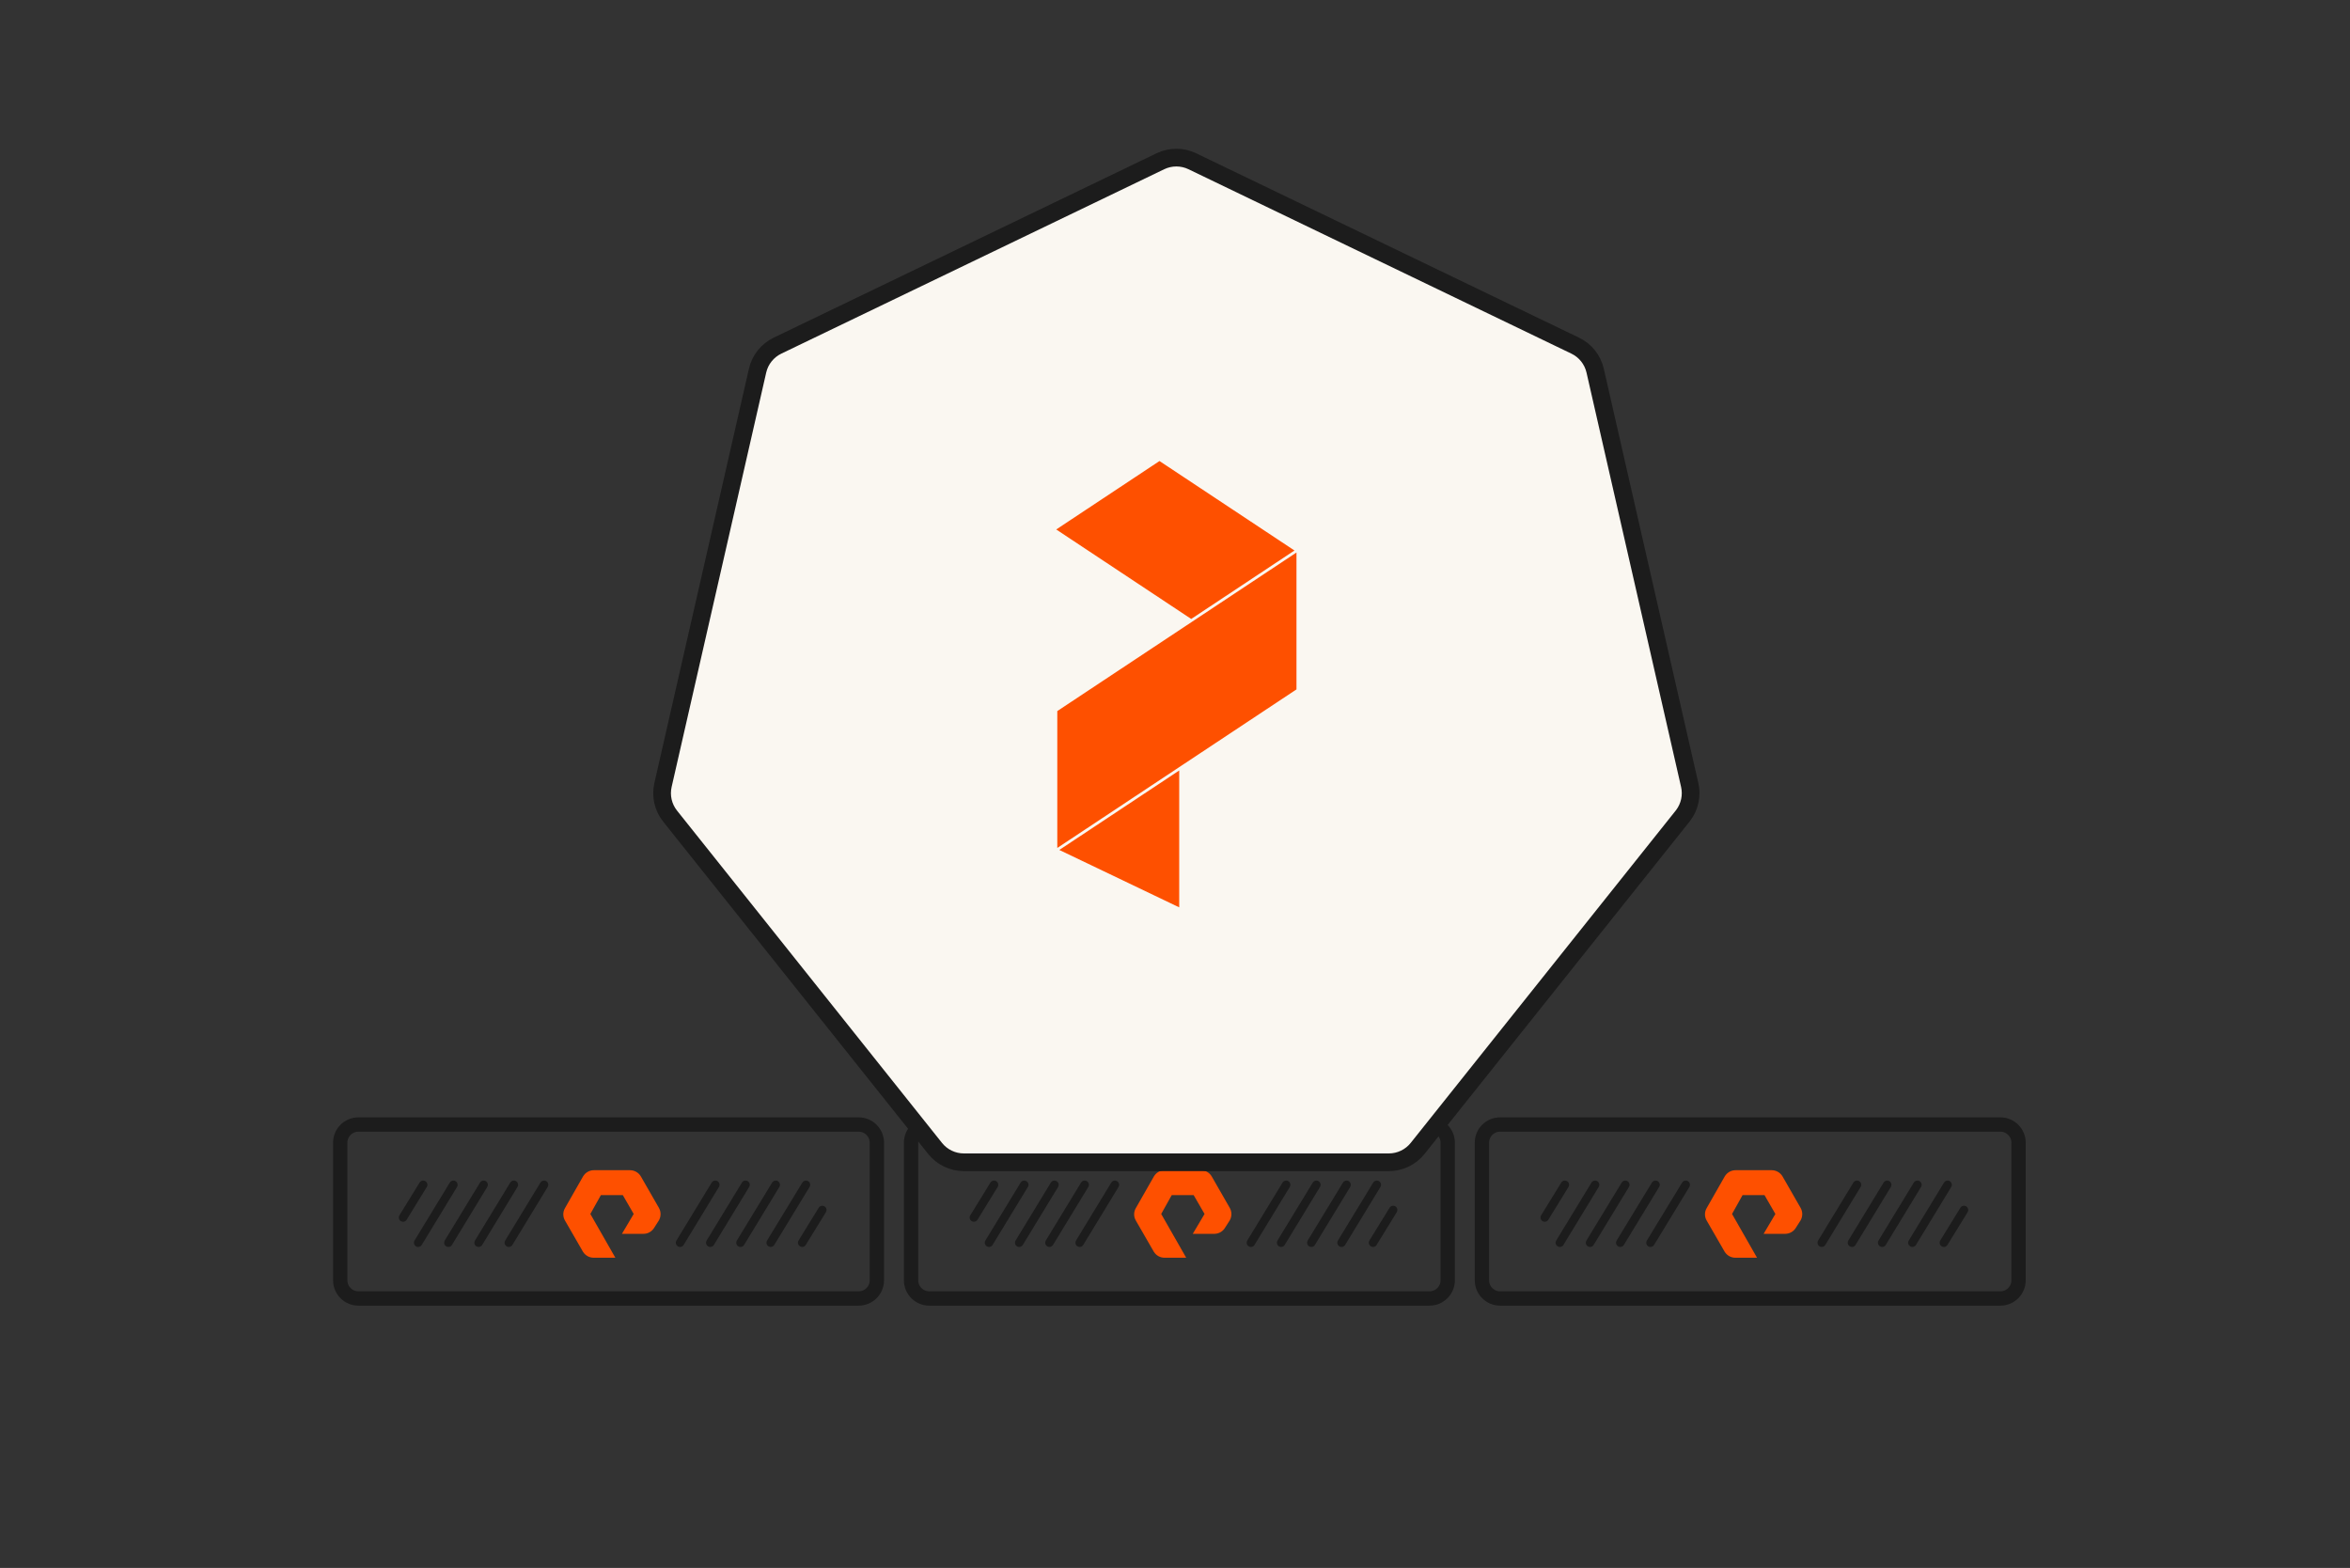 <svg width="664" height="443" viewBox="0 0 664 443" fill="none" xmlns="http://www.w3.org/2000/svg">
<rect x="0" y="0" width="664" height="443" fill="#333333" stroke="none"/>
<g clip-path="url(#clip0_9708_31835)">
<path d="M101.275 317.719H242.619C245.459 317.719 247.761 320.021 247.762 322.86V361.727C247.762 364.567 245.459 366.869 242.619 366.869H101.275C98.436 366.869 96.134 364.567 96.134 361.727V322.86C96.134 320.021 98.436 317.719 101.275 317.719Z" stroke="#1C1C1C" stroke-width="4.05"/>
<path d="M119.572 334.748L113.88 343.997" stroke="#1C1C1C" stroke-width="2.389" stroke-linecap="round"/>
<path d="M232.348 341.863L226.655 351.113" stroke="#1C1C1C" stroke-width="2.389" stroke-linecap="round"/>
<path d="M128.11 334.748L118.149 351.113" stroke="#1C1C1C" stroke-width="2.389" stroke-linecap="round"/>
<path d="M202.111 334.748L192.15 351.113" stroke="#1C1C1C" stroke-width="2.389" stroke-linecap="round"/>
<path d="M136.649 334.748L126.688 351.113" stroke="#1C1C1C" stroke-width="2.389" stroke-linecap="round"/>
<path d="M210.651 334.748L200.69 351.113" stroke="#1C1C1C" stroke-width="2.389" stroke-linecap="round"/>
<path d="M145.188 334.748L135.226 351.113" stroke="#1C1C1C" stroke-width="2.389" stroke-linecap="round"/>
<path d="M219.186 334.748L209.224 351.113" stroke="#1C1C1C" stroke-width="2.389" stroke-linecap="round"/>
<path d="M153.726 334.748L143.764 351.113" stroke="#1C1C1C" stroke-width="2.389" stroke-linecap="round"/>
<path d="M227.724 334.748L217.762 351.113" stroke="#1C1C1C" stroke-width="2.389" stroke-linecap="round"/>
<path fill-rule="evenodd" clip-rule="evenodd" d="M173.871 355.358H167.799C167.191 355.368 166.59 355.22 166.055 354.93C165.52 354.64 165.068 354.217 164.742 353.701L159.641 344.856C159.327 344.323 159.161 343.714 159.161 343.095C159.161 342.476 159.327 341.867 159.641 341.334L164.742 332.385C165.055 331.85 165.502 331.407 166.038 331.098C166.574 330.789 167.181 330.626 167.799 330.625H178.022C178.64 330.628 179.246 330.792 179.782 331.101C180.317 331.409 180.764 331.852 181.078 332.385L186.18 341.272C186.484 341.809 186.644 342.415 186.644 343.033C186.644 343.65 186.484 344.257 186.18 344.794L184.858 346.865C184.546 347.395 184.102 347.833 183.57 348.138C183.037 348.444 182.435 348.604 181.822 348.605H175.729L179.054 342.991L175.977 337.668H169.782L166.808 342.991L173.871 355.358Z" fill="#FE5000"/>
<path d="M262.568 317.719H403.912C406.752 317.719 409.054 320.021 409.055 322.86V361.727C409.055 364.567 406.752 366.869 403.912 366.869H262.568C259.728 366.869 257.427 364.567 257.427 361.727V322.86C257.427 320.021 259.729 317.719 262.568 317.719Z" stroke="#1C1C1C" stroke-width="4.05"/>
<path d="M280.867 334.748L275.175 343.997" stroke="#1C1C1C" stroke-width="2.389" stroke-linecap="round"/>
<path d="M393.641 341.863L387.948 351.113" stroke="#1C1C1C" stroke-width="2.389" stroke-linecap="round"/>
<path d="M289.404 334.748L279.443 351.113" stroke="#1C1C1C" stroke-width="2.389" stroke-linecap="round"/>
<path d="M363.406 334.748L353.445 351.113" stroke="#1C1C1C" stroke-width="2.389" stroke-linecap="round"/>
<path d="M297.942 334.748L287.981 351.113" stroke="#1C1C1C" stroke-width="2.389" stroke-linecap="round"/>
<path d="M371.943 334.748L361.982 351.113" stroke="#1C1C1C" stroke-width="2.389" stroke-linecap="round"/>
<path d="M306.481 334.748L296.52 351.113" stroke="#1C1C1C" stroke-width="2.389" stroke-linecap="round"/>
<path d="M380.479 334.748L370.517 351.113" stroke="#1C1C1C" stroke-width="2.389" stroke-linecap="round"/>
<path d="M315.019 334.748L305.057 351.113" stroke="#1C1C1C" stroke-width="2.389" stroke-linecap="round"/>
<path d="M389.019 334.748L379.057 351.113" stroke="#1C1C1C" stroke-width="2.389" stroke-linecap="round"/>
<path fill-rule="evenodd" clip-rule="evenodd" d="M335.165 355.358H329.093C328.485 355.368 327.884 355.22 327.349 354.93C326.814 354.64 326.362 354.217 326.036 353.701L320.935 344.856C320.621 344.323 320.455 343.714 320.455 343.095C320.455 342.476 320.621 341.867 320.935 341.334L326.036 332.385C326.349 331.85 326.795 331.407 327.332 331.098C327.868 330.789 328.475 330.626 329.093 330.625H339.316C339.934 330.628 340.54 330.792 341.076 331.101C341.611 331.409 342.058 331.852 342.372 332.385L347.473 341.272C347.778 341.809 347.938 342.415 347.938 343.033C347.938 343.65 347.778 344.257 347.473 344.794L346.152 346.865C345.84 347.395 345.396 347.833 344.864 348.138C344.331 348.444 343.729 348.604 343.116 348.605H337.023L340.348 342.991L337.271 337.668H331.076L328.102 342.991L335.165 355.358Z" fill="#FE5000"/>
<path d="M423.858 317.719H565.209C568.047 317.719 570.348 320.019 570.348 322.858V361.731C570.348 364.569 568.047 366.869 565.209 366.869H423.858C421.02 366.869 418.72 364.569 418.72 361.731V322.858C418.72 320.019 421.02 317.719 423.858 317.719Z" stroke="#1C1C1C" stroke-width="4.05"/>
<path d="M442.159 334.748L436.467 343.997" stroke="#1C1C1C" stroke-width="2.389" stroke-linecap="round"/>
<path d="M554.934 341.863L549.241 351.113" stroke="#1C1C1C" stroke-width="2.389" stroke-linecap="round"/>
<path d="M450.697 334.748L440.736 351.113" stroke="#1C1C1C" stroke-width="2.389" stroke-linecap="round"/>
<path d="M524.698 334.748L514.737 351.113" stroke="#1C1C1C" stroke-width="2.389" stroke-linecap="round"/>
<path d="M459.235 334.748L449.274 351.113" stroke="#1C1C1C" stroke-width="2.389" stroke-linecap="round"/>
<path d="M533.236 334.748L523.275 351.113" stroke="#1C1C1C" stroke-width="2.389" stroke-linecap="round"/>
<path d="M467.772 334.748L457.811 351.113" stroke="#1C1C1C" stroke-width="2.389" stroke-linecap="round"/>
<path d="M541.771 334.748L531.81 351.113" stroke="#1C1C1C" stroke-width="2.389" stroke-linecap="round"/>
<path d="M476.312 334.748L466.351 351.113" stroke="#1C1C1C" stroke-width="2.389" stroke-linecap="round"/>
<path d="M550.31 334.748L540.348 351.113" stroke="#1C1C1C" stroke-width="2.389" stroke-linecap="round"/>
<path fill-rule="evenodd" clip-rule="evenodd" d="M496.457 355.358H490.385C489.777 355.368 489.176 355.22 488.641 354.93C488.106 354.64 487.654 354.217 487.328 353.701L482.227 344.856C481.913 344.323 481.747 343.714 481.747 343.095C481.747 342.476 481.913 341.867 482.227 341.334L487.328 332.385C487.641 331.85 488.087 331.407 488.624 331.098C489.16 330.789 489.767 330.626 490.385 330.625H500.608C501.226 330.628 501.832 330.792 502.368 331.101C502.903 331.409 503.35 331.852 503.664 332.385L508.765 341.272C509.07 341.809 509.23 342.415 509.23 343.033C509.23 343.65 509.07 344.257 508.765 344.794L507.444 346.865C507.132 347.395 506.688 347.833 506.156 348.138C505.623 348.444 505.021 348.604 504.408 348.605H498.315L501.64 342.991L498.563 337.668H492.368L489.394 342.991L496.457 355.358Z" fill="#FE5000"/>
<path d="M327.87 45.562C330.722 44.189 334.045 44.189 336.897 45.562L445.085 97.663C447.937 99.036 450.008 101.634 450.713 104.72L477.433 221.789C478.115 224.779 477.443 227.912 475.605 230.355L475.424 230.589L400.556 324.471C398.582 326.946 395.588 328.388 392.423 328.388H272.344C269.178 328.388 266.185 326.946 264.211 324.471L189.343 230.589C187.369 228.114 186.63 224.875 187.334 221.789L214.054 104.72C214.758 101.634 216.83 99.036 219.683 97.663L327.87 45.562Z" fill="#FAF7F1" stroke="#1C1C1C" stroke-width="5"/>
<path fill-rule="evenodd" clip-rule="evenodd" d="M366.324 156.107V194.782L298.743 239.577V200.905L366.324 156.107Z" fill="#FE5000"/>
<path fill-rule="evenodd" clip-rule="evenodd" d="M336.582 174.878L365.755 155.539L327.663 130.291L327.615 130.26L298.441 149.596L298.561 149.675L336.582 174.878Z" fill="#FE5000"/>
<path fill-rule="evenodd" clip-rule="evenodd" d="M333.191 256.364L299.313 240.145L333.191 217.691V256.364Z" fill="#FE5000"/>
</g>
<defs>
<clipPath id="clip0_9708_31835">
<rect width="664" height="442.667" fill="white"/>
</clipPath>
</defs>
</svg>
